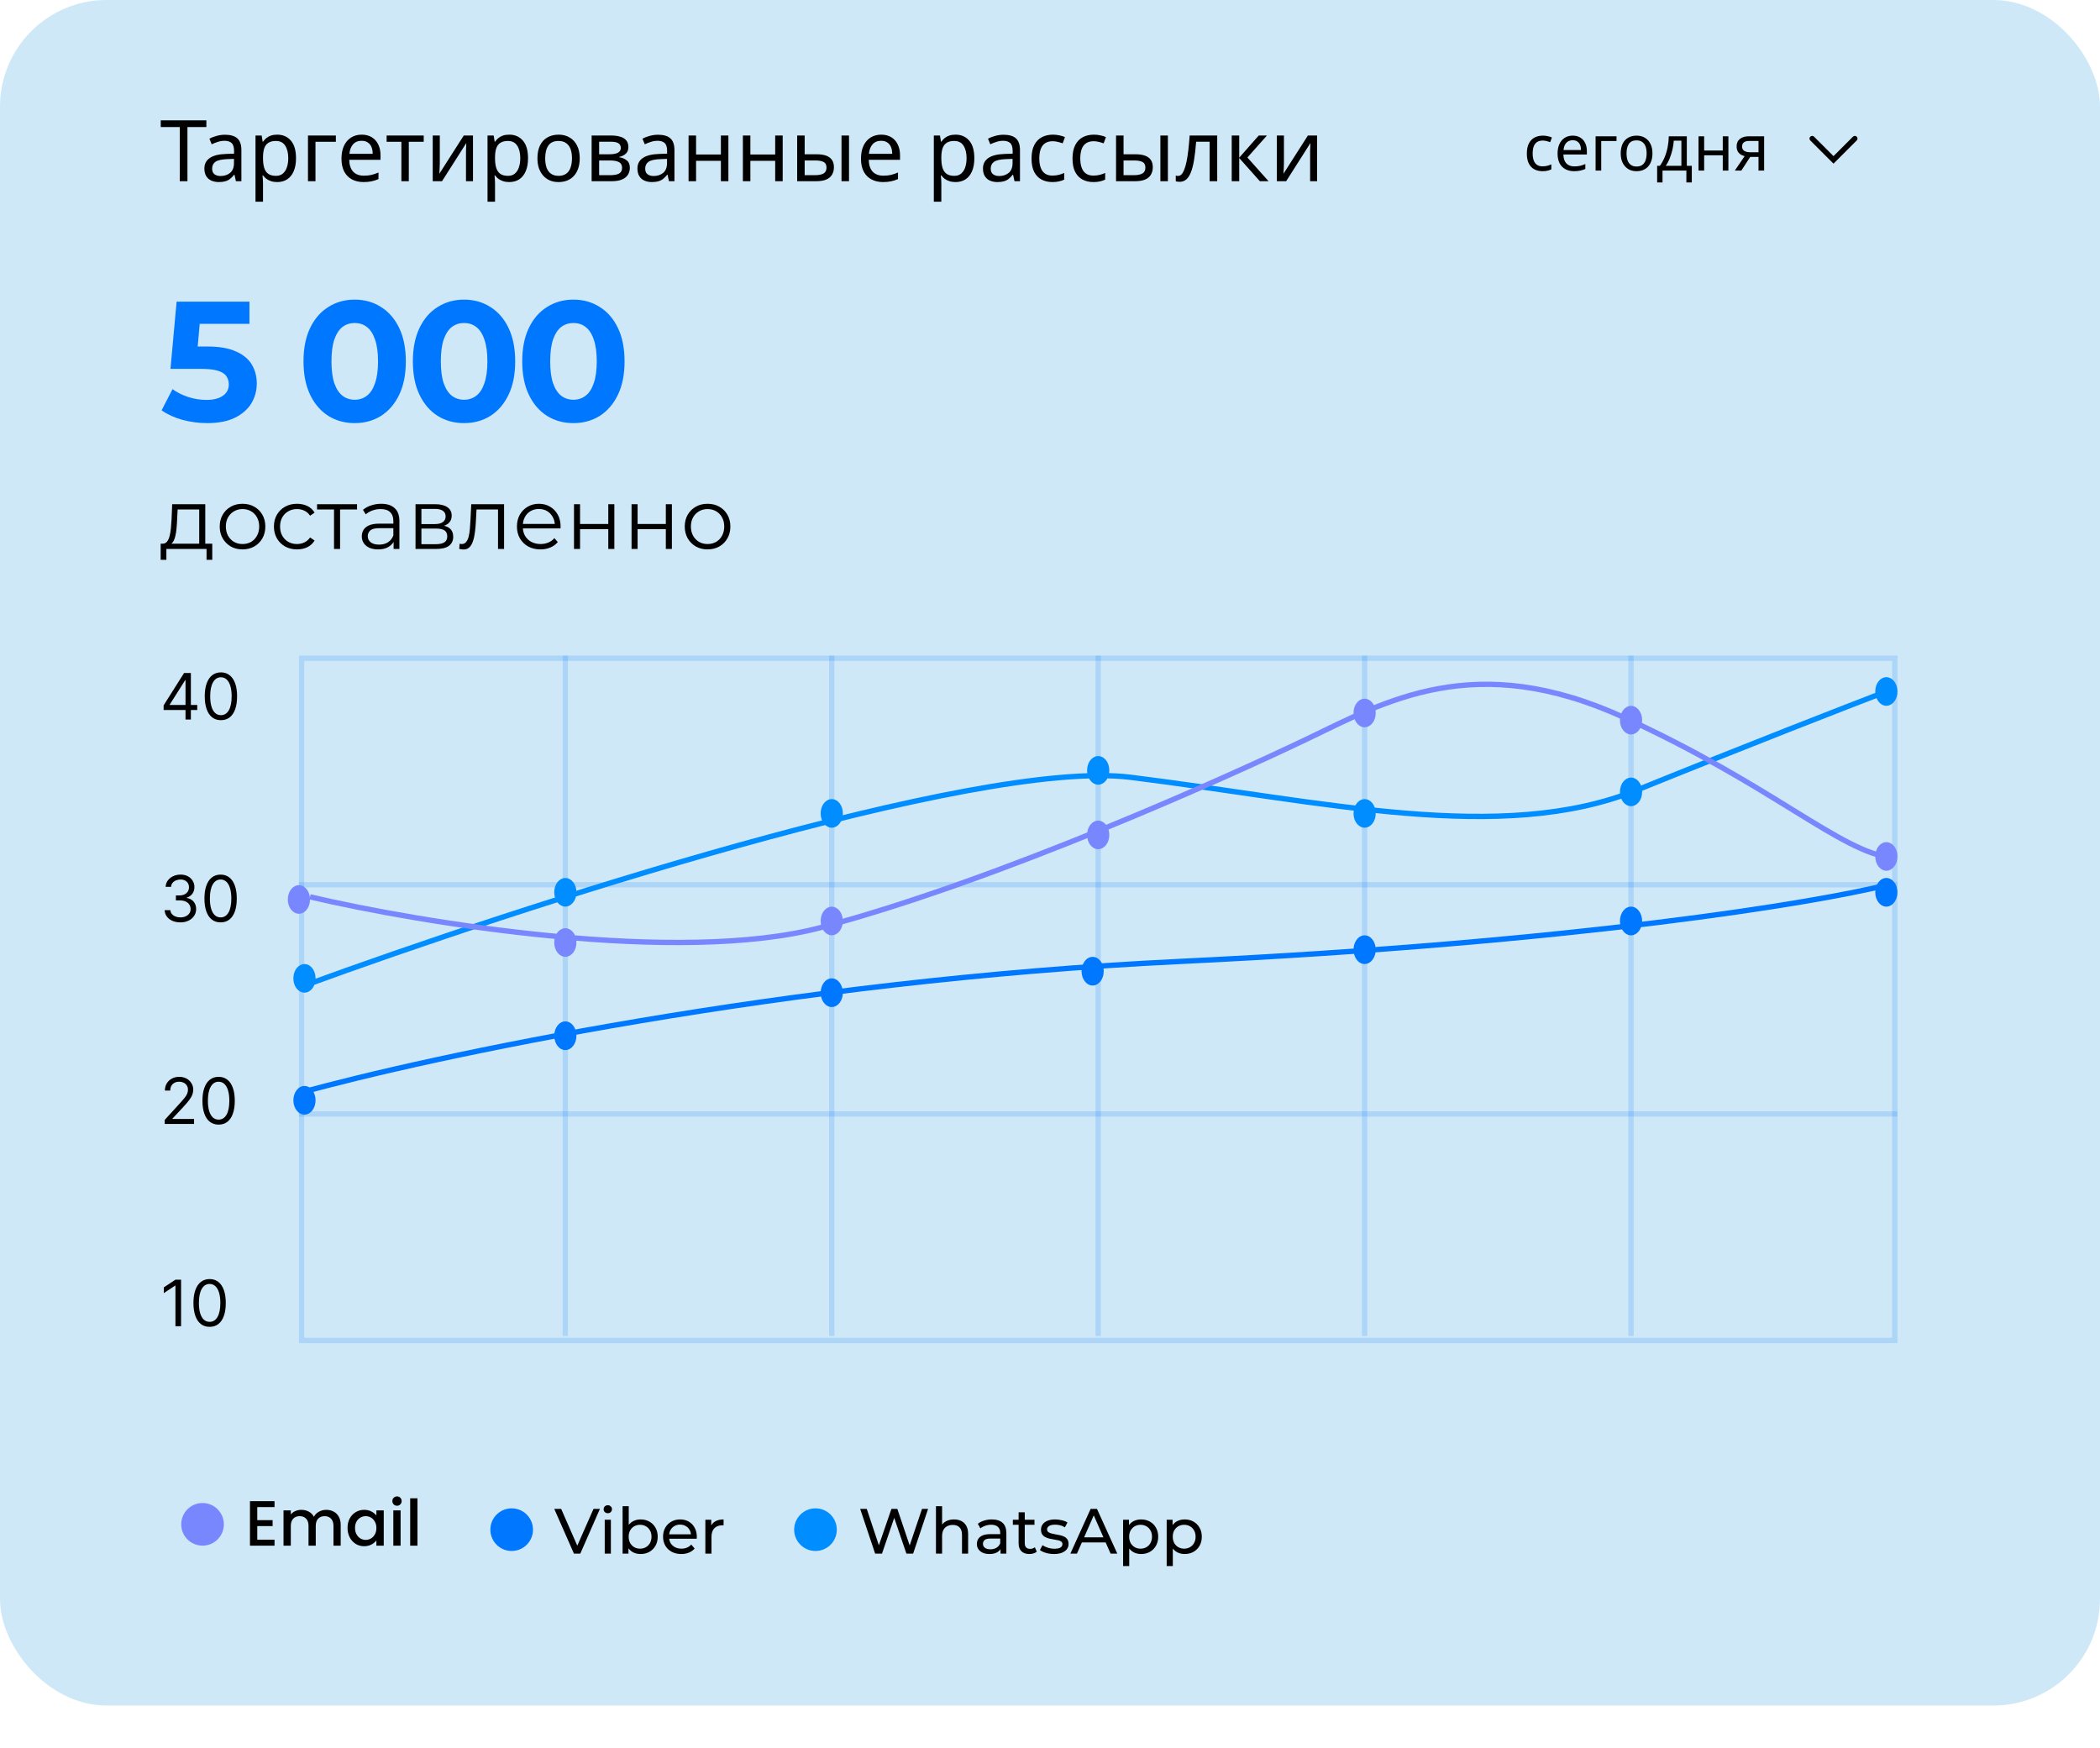 <?xml version="1.0" encoding="UTF-8"?> <svg xmlns="http://www.w3.org/2000/svg" width="394" height="328" viewBox="0 0 394 328" fill="none"><rect width="394" height="320" rx="20" fill="#CFE8F7"></rect><rect width="326" height="32" transform="translate(30 16)" fill="#CFE8F7"></rect><rect width="235" height="24" transform="translate(30 16)" fill="#CFE8F7"></rect><path d="M35.168 34H33.728V23.84H30.16V22.576H38.72V23.84H35.168V34ZM42.217 25.28C43.263 25.28 44.036 25.509 44.537 25.968C45.039 26.427 45.289 27.157 45.289 28.16V34H44.265L43.993 32.784H43.929C43.684 33.093 43.428 33.355 43.161 33.568C42.905 33.771 42.607 33.92 42.265 34.016C41.935 34.112 41.529 34.16 41.049 34.16C40.537 34.16 40.073 34.069 39.657 33.888C39.252 33.707 38.932 33.429 38.697 33.056C38.463 32.672 38.345 32.192 38.345 31.616C38.345 30.763 38.681 30.107 39.353 29.648C40.025 29.179 41.06 28.923 42.457 28.88L43.913 28.832V28.32C43.913 27.605 43.759 27.109 43.449 26.832C43.14 26.555 42.703 26.416 42.137 26.416C41.689 26.416 41.263 26.485 40.857 26.624C40.452 26.752 40.073 26.901 39.721 27.072L39.289 26.016C39.663 25.813 40.105 25.643 40.617 25.504C41.129 25.355 41.663 25.28 42.217 25.28ZM42.633 29.856C41.567 29.899 40.825 30.069 40.409 30.368C40.004 30.667 39.801 31.088 39.801 31.632C39.801 32.112 39.945 32.464 40.233 32.688C40.532 32.912 40.911 33.024 41.369 33.024C42.095 33.024 42.697 32.827 43.177 32.432C43.657 32.027 43.897 31.408 43.897 30.576V29.808L42.633 29.856ZM52.018 25.264C53.074 25.264 53.922 25.632 54.562 26.368C55.213 27.104 55.538 28.213 55.538 29.696C55.538 30.667 55.389 31.488 55.09 32.16C54.802 32.821 54.392 33.323 53.858 33.664C53.336 33.995 52.717 34.16 52.002 34.16C51.565 34.16 51.175 34.101 50.834 33.984C50.493 33.867 50.2 33.717 49.954 33.536C49.719 33.344 49.517 33.136 49.346 32.912H49.25C49.272 33.093 49.293 33.323 49.314 33.6C49.336 33.877 49.346 34.117 49.346 34.32V37.84H47.938V25.424H49.09L49.282 26.592H49.346C49.517 26.347 49.719 26.123 49.954 25.92C50.2 25.717 50.487 25.557 50.818 25.44C51.16 25.323 51.559 25.264 52.018 25.264ZM51.762 26.448C51.186 26.448 50.722 26.56 50.37 26.784C50.018 26.997 49.762 27.323 49.602 27.76C49.442 28.197 49.357 28.752 49.346 29.424V29.696C49.346 30.4 49.421 30.997 49.57 31.488C49.719 31.979 49.97 32.352 50.322 32.608C50.685 32.864 51.175 32.992 51.794 32.992C52.317 32.992 52.743 32.848 53.074 32.56C53.416 32.272 53.666 31.883 53.826 31.392C53.997 30.891 54.082 30.32 54.082 29.68C54.082 28.699 53.89 27.915 53.506 27.328C53.133 26.741 52.551 26.448 51.762 26.448ZM63.014 25.424V26.608H59.19V34H57.782V25.424H63.014ZM67.859 25.264C68.596 25.264 69.225 25.424 69.748 25.744C70.281 26.064 70.686 26.517 70.963 27.104C71.251 27.68 71.395 28.357 71.395 29.136V29.984H65.523C65.545 30.955 65.79 31.696 66.26 32.208C66.74 32.709 67.406 32.96 68.26 32.96C68.803 32.96 69.284 32.912 69.7 32.816C70.126 32.709 70.564 32.56 71.011 32.368V33.6C70.574 33.792 70.142 33.931 69.716 34.016C69.289 34.112 68.782 34.16 68.195 34.16C67.385 34.16 66.665 33.995 66.035 33.664C65.417 33.333 64.931 32.843 64.579 32.192C64.238 31.531 64.067 30.725 64.067 29.776C64.067 28.837 64.222 28.032 64.531 27.36C64.852 26.688 65.294 26.171 65.859 25.808C66.436 25.445 67.102 25.264 67.859 25.264ZM67.844 26.416C67.171 26.416 66.638 26.635 66.243 27.072C65.859 27.499 65.63 28.096 65.555 28.864H69.924C69.924 28.373 69.849 27.947 69.7 27.584C69.55 27.221 69.321 26.939 69.011 26.736C68.713 26.523 68.323 26.416 67.844 26.416ZM79.499 26.608H76.699V34H75.307V26.608H72.539V25.424H79.499V26.608ZM82.516 30.656C82.516 30.752 82.511 30.891 82.5 31.072C82.5 31.243 82.495 31.429 82.484 31.632C82.474 31.824 82.463 32.011 82.452 32.192C82.442 32.363 82.431 32.501 82.42 32.608L87.012 25.424H88.74V34H87.428V28.944C87.428 28.773 87.428 28.549 87.428 28.272C87.439 27.995 87.45 27.723 87.46 27.456C87.471 27.179 87.481 26.971 87.492 26.832L82.932 34H81.188V25.424H82.516V30.656ZM95.549 25.264C96.605 25.264 97.453 25.632 98.093 26.368C98.744 27.104 99.069 28.213 99.069 29.696C99.069 30.667 98.92 31.488 98.621 32.16C98.333 32.821 97.923 33.323 97.389 33.664C96.867 33.995 96.248 34.16 95.533 34.16C95.096 34.16 94.707 34.101 94.365 33.984C94.024 33.867 93.731 33.717 93.485 33.536C93.251 33.344 93.048 33.136 92.877 32.912H92.781C92.803 33.093 92.824 33.323 92.845 33.6C92.867 33.877 92.877 34.117 92.877 34.32V37.84H91.469V25.424H92.621L92.813 26.592H92.877C93.048 26.347 93.251 26.123 93.485 25.92C93.731 25.717 94.019 25.557 94.349 25.44C94.691 25.323 95.091 25.264 95.549 25.264ZM95.293 26.448C94.717 26.448 94.253 26.56 93.901 26.784C93.549 26.997 93.293 27.323 93.133 27.76C92.973 28.197 92.888 28.752 92.877 29.424V29.696C92.877 30.4 92.952 30.997 93.101 31.488C93.251 31.979 93.501 32.352 93.853 32.608C94.216 32.864 94.707 32.992 95.325 32.992C95.848 32.992 96.275 32.848 96.605 32.56C96.947 32.272 97.197 31.883 97.357 31.392C97.528 30.891 97.613 30.32 97.613 29.68C97.613 28.699 97.421 27.915 97.037 27.328C96.664 26.741 96.083 26.448 95.293 26.448ZM108.769 29.696C108.769 30.411 108.673 31.045 108.481 31.6C108.3 32.144 108.033 32.608 107.681 32.992C107.34 33.376 106.918 33.669 106.417 33.872C105.926 34.064 105.377 34.16 104.769 34.16C104.204 34.16 103.681 34.064 103.201 33.872C102.721 33.669 102.305 33.376 101.953 32.992C101.601 32.608 101.324 32.144 101.121 31.6C100.929 31.045 100.833 30.411 100.833 29.696C100.833 28.747 100.993 27.947 101.313 27.296C101.633 26.635 102.092 26.133 102.689 25.792C103.286 25.44 103.996 25.264 104.817 25.264C105.596 25.264 106.278 25.44 106.865 25.792C107.462 26.133 107.926 26.635 108.257 27.296C108.598 27.947 108.769 28.747 108.769 29.696ZM102.289 29.696C102.289 30.368 102.374 30.955 102.545 31.456C102.726 31.947 103.004 32.325 103.377 32.592C103.75 32.859 104.225 32.992 104.801 32.992C105.377 32.992 105.852 32.859 106.225 32.592C106.598 32.325 106.87 31.947 107.041 31.456C107.222 30.955 107.313 30.368 107.313 29.696C107.313 29.013 107.222 28.432 107.041 27.952C106.86 27.472 106.582 27.104 106.209 26.848C105.846 26.581 105.372 26.448 104.785 26.448C103.91 26.448 103.276 26.736 102.881 27.312C102.486 27.888 102.289 28.683 102.289 29.696ZM117.897 27.584C117.897 28.117 117.737 28.533 117.417 28.832C117.097 29.131 116.686 29.333 116.185 29.44V29.504C116.718 29.579 117.182 29.771 117.577 30.08C117.971 30.379 118.169 30.848 118.169 31.488C118.169 31.851 118.099 32.187 117.961 32.496C117.833 32.805 117.63 33.072 117.353 33.296C117.075 33.52 116.718 33.696 116.281 33.824C115.843 33.941 115.315 34 114.697 34H111.001V25.424H114.681C115.289 25.424 115.833 25.493 116.313 25.632C116.803 25.76 117.187 25.984 117.465 26.304C117.753 26.613 117.897 27.04 117.897 27.584ZM116.713 31.488C116.713 30.997 116.526 30.645 116.153 30.432C115.779 30.219 115.23 30.112 114.505 30.112H112.409V32.864H114.537C115.241 32.864 115.779 32.763 116.153 32.56C116.526 32.347 116.713 31.989 116.713 31.488ZM116.473 27.76C116.473 27.355 116.323 27.061 116.025 26.88C115.737 26.688 115.262 26.592 114.601 26.592H112.409V28.944H114.345C115.038 28.944 115.566 28.848 115.929 28.656C116.291 28.464 116.473 28.165 116.473 27.76ZM123.467 25.28C124.513 25.28 125.286 25.509 125.787 25.968C126.289 26.427 126.539 27.157 126.539 28.16V34H125.515L125.243 32.784H125.179C124.934 33.093 124.678 33.355 124.411 33.568C124.155 33.771 123.857 33.92 123.515 34.016C123.185 34.112 122.779 34.16 122.299 34.16C121.787 34.16 121.323 34.069 120.907 33.888C120.502 33.707 120.182 33.429 119.947 33.056C119.713 32.672 119.595 32.192 119.595 31.616C119.595 30.763 119.931 30.107 120.603 29.648C121.275 29.179 122.31 28.923 123.707 28.88L125.163 28.832V28.32C125.163 27.605 125.009 27.109 124.699 26.832C124.39 26.555 123.953 26.416 123.387 26.416C122.939 26.416 122.513 26.485 122.107 26.624C121.702 26.752 121.323 26.901 120.971 27.072L120.539 26.016C120.913 25.813 121.355 25.643 121.867 25.504C122.379 25.355 122.913 25.28 123.467 25.28ZM123.883 29.856C122.817 29.899 122.075 30.069 121.659 30.368C121.254 30.667 121.051 31.088 121.051 31.632C121.051 32.112 121.195 32.464 121.483 32.688C121.782 32.912 122.161 33.024 122.619 33.024C123.345 33.024 123.947 32.827 124.427 32.432C124.907 32.027 125.147 31.408 125.147 30.576V29.808L123.883 29.856ZM130.596 25.424V28.992H135.252V25.424H136.66V34H135.252V30.176H130.596V34H129.188V25.424H130.596ZM140.784 25.424V28.992H145.44V25.424H146.848V34H145.44V30.176H140.784V34H139.376V25.424H140.784ZM149.563 34V25.424H150.971V28.944H153.195C153.942 28.944 154.555 29.035 155.035 29.216C155.515 29.397 155.872 29.669 156.107 30.032C156.342 30.384 156.459 30.832 156.459 31.376C156.459 31.909 156.342 32.373 156.107 32.768C155.883 33.163 155.526 33.467 155.035 33.68C154.555 33.893 153.92 34 153.131 34H149.563ZM153.003 32.864C153.611 32.864 154.107 32.763 154.491 32.56C154.875 32.347 155.067 31.979 155.067 31.456C155.067 30.933 154.891 30.581 154.539 30.4C154.187 30.208 153.68 30.112 153.019 30.112H150.971V32.864H153.003ZM157.883 34V25.424H159.291V34H157.883ZM165.328 25.264C166.064 25.264 166.694 25.424 167.216 25.744C167.75 26.064 168.155 26.517 168.432 27.104C168.72 27.68 168.864 28.357 168.864 29.136V29.984H162.992C163.014 30.955 163.259 31.696 163.728 32.208C164.208 32.709 164.875 32.96 165.728 32.96C166.272 32.96 166.752 32.912 167.168 32.816C167.595 32.709 168.032 32.56 168.48 32.368V33.6C168.043 33.792 167.611 33.931 167.184 34.016C166.758 34.112 166.251 34.16 165.664 34.16C164.854 34.16 164.134 33.995 163.504 33.664C162.886 33.333 162.4 32.843 162.048 32.192C161.707 31.531 161.536 30.725 161.536 29.776C161.536 28.837 161.691 28.032 162 27.36C162.32 26.688 162.763 26.171 163.328 25.808C163.904 25.445 164.571 25.264 165.328 25.264ZM165.312 26.416C164.64 26.416 164.107 26.635 163.712 27.072C163.328 27.499 163.099 28.096 163.024 28.864H167.392C167.392 28.373 167.318 27.947 167.168 27.584C167.019 27.221 166.79 26.939 166.48 26.736C166.182 26.523 165.792 26.416 165.312 26.416ZM179.284 25.264C180.34 25.264 181.188 25.632 181.828 26.368C182.478 27.104 182.804 28.213 182.804 29.696C182.804 30.667 182.654 31.488 182.356 32.16C182.068 32.821 181.657 33.323 181.124 33.664C180.601 33.995 179.982 34.16 179.268 34.16C178.83 34.16 178.441 34.101 178.1 33.984C177.758 33.867 177.465 33.717 177.22 33.536C176.985 33.344 176.782 33.136 176.612 32.912H176.516C176.537 33.093 176.558 33.323 176.58 33.6C176.601 33.877 176.612 34.117 176.612 34.32V37.84H175.204V25.424H176.356L176.548 26.592H176.612C176.782 26.347 176.985 26.123 177.22 25.92C177.465 25.717 177.753 25.557 178.084 25.44C178.425 25.323 178.825 25.264 179.284 25.264ZM179.028 26.448C178.452 26.448 177.988 26.56 177.636 26.784C177.284 26.997 177.028 27.323 176.868 27.76C176.708 28.197 176.622 28.752 176.612 29.424V29.696C176.612 30.4 176.686 30.997 176.836 31.488C176.985 31.979 177.236 32.352 177.588 32.608C177.95 32.864 178.441 32.992 179.06 32.992C179.582 32.992 180.009 32.848 180.34 32.56C180.681 32.272 180.932 31.883 181.092 31.392C181.262 30.891 181.348 30.32 181.348 29.68C181.348 28.699 181.156 27.915 180.772 27.328C180.398 26.741 179.817 26.448 179.028 26.448ZM188.296 25.28C189.341 25.28 190.114 25.509 190.616 25.968C191.117 26.427 191.368 27.157 191.368 28.16V34H190.344L190.072 32.784H190.008C189.762 33.093 189.506 33.355 189.24 33.568C188.984 33.771 188.685 33.92 188.344 34.016C188.013 34.112 187.608 34.16 187.128 34.16C186.616 34.16 186.152 34.069 185.736 33.888C185.33 33.707 185.01 33.429 184.776 33.056C184.541 32.672 184.424 32.192 184.424 31.616C184.424 30.763 184.76 30.107 185.432 29.648C186.104 29.179 187.138 28.923 188.536 28.88L189.992 28.832V28.32C189.992 27.605 189.837 27.109 189.528 26.832C189.218 26.555 188.781 26.416 188.216 26.416C187.768 26.416 187.341 26.485 186.936 26.624C186.53 26.752 186.152 26.901 185.799 27.072L185.368 26.016C185.741 25.813 186.184 25.643 186.696 25.504C187.208 25.355 187.741 25.28 188.296 25.28ZM188.712 29.856C187.645 29.899 186.904 30.069 186.488 30.368C186.082 30.667 185.88 31.088 185.88 31.632C185.88 32.112 186.024 32.464 186.312 32.688C186.61 32.912 186.989 33.024 187.448 33.024C188.173 33.024 188.776 32.827 189.256 32.432C189.736 32.027 189.976 31.408 189.976 30.576V29.808L188.712 29.856ZM197.456 34.16C196.699 34.16 196.022 34.005 195.424 33.696C194.838 33.387 194.374 32.907 194.032 32.256C193.702 31.605 193.536 30.773 193.536 29.76C193.536 28.704 193.712 27.845 194.064 27.184C194.416 26.523 194.891 26.037 195.488 25.728C196.096 25.419 196.784 25.264 197.552 25.264C197.99 25.264 198.411 25.312 198.816 25.408C199.222 25.493 199.552 25.6 199.808 25.728L199.376 26.896C199.12 26.8 198.822 26.709 198.48 26.624C198.139 26.539 197.819 26.496 197.52 26.496C196.944 26.496 196.47 26.619 196.096 26.864C195.723 27.109 195.446 27.472 195.264 27.952C195.083 28.432 194.992 29.029 194.992 29.744C194.992 30.427 195.083 31.008 195.264 31.488C195.446 31.968 195.718 32.331 196.08 32.576C196.443 32.821 196.896 32.944 197.44 32.944C197.91 32.944 198.32 32.896 198.672 32.8C199.035 32.704 199.366 32.587 199.664 32.448V33.696C199.376 33.845 199.056 33.957 198.704 34.032C198.363 34.117 197.947 34.16 197.456 34.16ZM205.144 34.16C204.386 34.16 203.709 34.005 203.112 33.696C202.525 33.387 202.061 32.907 201.72 32.256C201.389 31.605 201.224 30.773 201.224 29.76C201.224 28.704 201.4 27.845 201.752 27.184C202.104 26.523 202.578 26.037 203.176 25.728C203.784 25.419 204.472 25.264 205.24 25.264C205.677 25.264 206.098 25.312 206.504 25.408C206.909 25.493 207.24 25.6 207.496 25.728L207.064 26.896C206.808 26.8 206.509 26.709 206.168 26.624C205.826 26.539 205.506 26.496 205.208 26.496C204.632 26.496 204.157 26.619 203.784 26.864C203.41 27.109 203.133 27.472 202.952 27.952C202.77 28.432 202.68 29.029 202.68 29.744C202.68 30.427 202.77 31.008 202.952 31.488C203.133 31.968 203.405 32.331 203.768 32.576C204.13 32.821 204.584 32.944 205.128 32.944C205.597 32.944 206.008 32.896 206.36 32.8C206.722 32.704 207.053 32.587 207.352 32.448V33.696C207.064 33.845 206.744 33.957 206.392 34.032C206.05 34.117 205.634 34.16 205.144 34.16ZM209.391 34V25.424H210.799V28.944H213.023C213.77 28.944 214.383 29.035 214.863 29.216C215.343 29.397 215.701 29.669 215.935 30.032C216.17 30.384 216.287 30.832 216.287 31.376C216.287 31.909 216.17 32.373 215.935 32.768C215.711 33.163 215.354 33.467 214.863 33.68C214.383 33.893 213.749 34 212.959 34H209.391ZM212.831 32.864C213.439 32.864 213.935 32.763 214.319 32.56C214.703 32.347 214.895 31.979 214.895 31.456C214.895 30.933 214.719 30.581 214.367 30.4C214.015 30.208 213.509 30.112 212.847 30.112H210.799V32.864H212.831ZM217.711 34V25.424H219.119V34H217.711ZM228.372 34H226.948V26.592H224.42C224.314 27.947 224.18 29.104 224.02 30.064C223.86 31.013 223.658 31.787 223.412 32.384C223.167 32.981 222.874 33.419 222.532 33.696C222.191 33.973 221.791 34.112 221.332 34.112C221.194 34.112 221.055 34.101 220.916 34.08C220.788 34.069 220.682 34.043 220.596 34V32.944C220.66 32.965 220.73 32.981 220.804 32.992C220.879 33.003 220.954 33.008 221.028 33.008C221.263 33.008 221.476 32.912 221.668 32.72C221.86 32.528 222.031 32.235 222.18 31.84C222.34 31.445 222.484 30.949 222.612 30.352C222.74 29.744 222.852 29.029 222.948 28.208C223.044 27.387 223.13 26.459 223.204 25.424H228.372V34ZM236.166 25.424H237.702L234.038 29.552L238.006 34H236.374L232.502 29.648V34H231.094V25.424H232.502V29.584L236.166 25.424ZM240.891 30.656C240.891 30.752 240.886 30.891 240.875 31.072C240.875 31.243 240.87 31.429 240.859 31.632C240.848 31.824 240.838 32.011 240.827 32.192C240.816 32.363 240.806 32.501 240.795 32.608L245.387 25.424H247.115V34H245.803V28.944C245.803 28.773 245.803 28.549 245.803 28.272C245.814 27.995 245.824 27.723 245.835 27.456C245.846 27.179 245.856 26.971 245.867 26.832L241.307 34H239.563V25.424H240.891V30.656Z" fill="black"></path><g clip-path="url(#clip0_285_1191)"><rect width="91" height="24" transform="translate(265 16)" fill="#CFE8F7"></rect><path d="M289.405 32.12C288.837 32.12 288.329 32.004 287.881 31.772C287.441 31.54 287.093 31.18 286.837 30.692C286.589 30.204 286.465 29.58 286.465 28.82C286.465 28.028 286.597 27.384 286.861 26.888C287.125 26.392 287.481 26.028 287.929 25.796C288.385 25.564 288.901 25.448 289.477 25.448C289.805 25.448 290.121 25.484 290.425 25.556C290.729 25.62 290.977 25.7 291.169 25.796L290.845 26.672C290.653 26.6 290.429 26.532 290.173 26.468C289.917 26.404 289.677 26.372 289.453 26.372C289.021 26.372 288.665 26.464 288.385 26.648C288.105 26.832 287.897 27.104 287.761 27.464C287.625 27.824 287.557 28.272 287.557 28.808C287.557 29.32 287.625 29.756 287.761 30.116C287.897 30.476 288.101 30.748 288.373 30.932C288.645 31.116 288.985 31.208 289.393 31.208C289.745 31.208 290.053 31.172 290.317 31.1C290.589 31.028 290.837 30.94 291.061 30.836V31.772C290.845 31.884 290.605 31.968 290.341 32.024C290.085 32.088 289.773 32.12 289.405 32.12ZM295.074 25.448C295.626 25.448 296.098 25.568 296.49 25.808C296.89 26.048 297.194 26.388 297.402 26.828C297.618 27.26 297.726 27.768 297.726 28.352V28.988H293.322C293.338 29.716 293.522 30.272 293.874 30.656C294.234 31.032 294.734 31.22 295.374 31.22C295.782 31.22 296.142 31.184 296.454 31.112C296.774 31.032 297.102 30.92 297.438 30.776V31.7C297.11 31.844 296.786 31.948 296.466 32.012C296.146 32.084 295.766 32.12 295.326 32.12C294.718 32.12 294.178 31.996 293.706 31.748C293.242 31.5 292.878 31.132 292.614 30.644C292.358 30.148 292.23 29.544 292.23 28.832C292.23 28.128 292.346 27.524 292.578 27.02C292.818 26.516 293.15 26.128 293.574 25.856C294.006 25.584 294.506 25.448 295.074 25.448ZM295.062 26.312C294.558 26.312 294.158 26.476 293.862 26.804C293.574 27.124 293.402 27.572 293.346 28.148H296.622C296.622 27.78 296.566 27.46 296.454 27.188C296.342 26.916 296.17 26.704 295.938 26.552C295.714 26.392 295.422 26.312 295.062 26.312ZM303.288 25.568V26.456H300.42V32H299.364V25.568H303.288ZM310.03 28.772C310.03 29.308 309.958 29.784 309.814 30.2C309.678 30.608 309.478 30.956 309.214 31.244C308.958 31.532 308.642 31.752 308.266 31.904C307.898 32.048 307.486 32.12 307.03 32.12C306.606 32.12 306.214 32.048 305.854 31.904C305.494 31.752 305.182 31.532 304.918 31.244C304.654 30.956 304.446 30.608 304.294 30.2C304.15 29.784 304.078 29.308 304.078 28.772C304.078 28.06 304.198 27.46 304.438 26.972C304.678 26.476 305.022 26.1 305.47 25.844C305.918 25.58 306.45 25.448 307.066 25.448C307.65 25.448 308.162 25.58 308.602 25.844C309.05 26.1 309.398 26.476 309.646 26.972C309.902 27.46 310.03 28.06 310.03 28.772ZM305.17 28.772C305.17 29.276 305.234 29.716 305.362 30.092C305.498 30.46 305.706 30.744 305.986 30.944C306.266 31.144 306.622 31.244 307.054 31.244C307.486 31.244 307.842 31.144 308.122 30.944C308.402 30.744 308.606 30.46 308.734 30.092C308.87 29.716 308.938 29.276 308.938 28.772C308.938 28.26 308.87 27.824 308.734 27.464C308.598 27.104 308.39 26.828 308.11 26.636C307.838 26.436 307.482 26.336 307.042 26.336C306.386 26.336 305.91 26.552 305.614 26.984C305.318 27.416 305.17 28.012 305.17 28.772ZM316.48 25.568V31.112H317.416V34.232H316.396V32H311.92V34.232H310.912V31.112H311.428C311.796 30.6 312.1 30.044 312.34 29.444C312.588 28.836 312.772 28.204 312.892 27.548C313.02 26.884 313.088 26.224 313.096 25.568H316.48ZM314.032 26.396C314 26.94 313.916 27.504 313.78 28.088C313.644 28.664 313.468 29.216 313.252 29.744C313.044 30.272 312.8 30.728 312.52 31.112H315.46V26.396H314.032ZM319.732 25.568V28.244H323.224V25.568H324.28V32H323.224V29.132H319.732V32H318.676V25.568H319.732ZM326.713 32H325.489L327.325 29.3C327.077 29.236 326.837 29.136 326.605 29C326.373 28.856 326.185 28.66 326.041 28.412C325.897 28.156 325.825 27.84 325.825 27.464C325.825 26.848 326.033 26.38 326.449 26.06C326.865 25.732 327.417 25.568 328.105 25.568H330.985V32H329.929V29.444H328.369L326.713 32ZM326.845 27.476C326.845 27.844 326.981 28.12 327.253 28.304C327.533 28.48 327.921 28.568 328.417 28.568H329.929V26.444H328.213C327.725 26.444 327.373 26.54 327.157 26.732C326.949 26.924 326.845 27.172 326.845 27.476Z" fill="black"></path><rect width="24" height="24" transform="translate(332 16)" fill="#CFE8F7"></rect><path d="M340 26L344 30L348 26" stroke="black" stroke-linecap="round"></path></g><path d="M38.864 79.384C37.307 79.384 35.76 79.181 34.224 78.776C32.709 78.349 31.408 77.752 30.32 76.984L32.368 73.016C33.221 73.635 34.203 74.125 35.312 74.488C36.443 74.851 37.584 75.032 38.736 75.032C40.037 75.032 41.061 74.776 41.808 74.264C42.555 73.752 42.928 73.037 42.928 72.12C42.928 71.544 42.779 71.032 42.48 70.584C42.181 70.136 41.648 69.795 40.88 69.56C40.133 69.325 39.077 69.208 37.712 69.208H31.984L33.136 56.6H46.8V60.76H34.992L37.68 58.392L36.88 67.384L34.192 65.016H38.928C41.147 65.016 42.928 65.325 44.272 65.944C45.637 66.541 46.629 67.363 47.248 68.408C47.867 69.453 48.176 70.637 48.176 71.96C48.176 73.283 47.845 74.509 47.184 75.64C46.523 76.749 45.499 77.656 44.112 78.36C42.747 79.043 40.997 79.384 38.864 79.384ZM66.542 79.384C64.707 79.384 63.064 78.936 61.614 78.04C60.163 77.123 59.022 75.8 58.19 74.072C57.358 72.344 56.942 70.253 56.942 67.8C56.942 65.347 57.358 63.256 58.19 61.528C59.022 59.8 60.163 58.488 61.614 57.592C63.064 56.675 64.707 56.216 66.542 56.216C68.398 56.216 70.04 56.675 71.47 57.592C72.92 58.488 74.062 59.8 74.894 61.528C75.726 63.256 76.142 65.347 76.142 67.8C76.142 70.253 75.726 72.344 74.894 74.072C74.062 75.8 72.92 77.123 71.47 78.04C70.04 78.936 68.398 79.384 66.542 79.384ZM66.542 75C67.416 75 68.174 74.755 68.814 74.264C69.475 73.773 69.987 72.995 70.35 71.928C70.734 70.861 70.926 69.485 70.926 67.8C70.926 66.115 70.734 64.739 70.35 63.672C69.987 62.605 69.475 61.827 68.814 61.336C68.174 60.845 67.416 60.6 66.542 60.6C65.688 60.6 64.931 60.845 64.27 61.336C63.63 61.827 63.118 62.605 62.734 63.672C62.371 64.739 62.19 66.115 62.19 67.8C62.19 69.485 62.371 70.861 62.734 71.928C63.118 72.995 63.63 73.773 64.27 74.264C64.931 74.755 65.688 75 66.542 75ZM87.061 79.384C85.226 79.384 83.583 78.936 82.132 78.04C80.682 77.123 79.54 75.8 78.709 74.072C77.876 72.344 77.46 70.253 77.46 67.8C77.46 65.347 77.876 63.256 78.709 61.528C79.54 59.8 80.682 58.488 82.132 57.592C83.583 56.675 85.226 56.216 87.061 56.216C88.916 56.216 90.559 56.675 91.989 57.592C93.439 58.488 94.581 59.8 95.412 61.528C96.245 63.256 96.66 65.347 96.66 67.8C96.66 70.253 96.245 72.344 95.412 74.072C94.581 75.8 93.439 77.123 91.989 78.04C90.559 78.936 88.916 79.384 87.061 79.384ZM87.061 75C87.935 75 88.692 74.755 89.332 74.264C89.994 73.773 90.506 72.995 90.868 71.928C91.252 70.861 91.445 69.485 91.445 67.8C91.445 66.115 91.252 64.739 90.868 63.672C90.506 62.605 89.994 61.827 89.332 61.336C88.692 60.845 87.935 60.6 87.061 60.6C86.207 60.6 85.45 60.845 84.788 61.336C84.148 61.827 83.636 62.605 83.252 63.672C82.89 64.739 82.709 66.115 82.709 67.8C82.709 69.485 82.89 70.861 83.252 71.928C83.636 72.995 84.148 73.773 84.788 74.264C85.45 74.755 86.207 75 87.061 75ZM107.579 79.384C105.745 79.384 104.102 78.936 102.651 78.04C101.201 77.123 100.059 75.8 99.227 74.072C98.395 72.344 97.979 70.253 97.979 67.8C97.979 65.347 98.395 63.256 99.227 61.528C100.059 59.8 101.201 58.488 102.651 57.592C104.102 56.675 105.745 56.216 107.579 56.216C109.435 56.216 111.078 56.675 112.507 57.592C113.958 58.488 115.099 59.8 115.931 61.528C116.763 63.256 117.179 65.347 117.179 67.8C117.179 70.253 116.763 72.344 115.931 74.072C115.099 75.8 113.958 77.123 112.507 78.04C111.078 78.936 109.435 79.384 107.579 79.384ZM107.579 75C108.454 75 109.211 74.755 109.851 74.264C110.513 73.773 111.025 72.995 111.387 71.928C111.771 70.861 111.963 69.485 111.963 67.8C111.963 66.115 111.771 64.739 111.387 63.672C111.025 62.605 110.513 61.827 109.851 61.336C109.211 60.845 108.454 60.6 107.579 60.6C106.726 60.6 105.969 60.845 105.307 61.336C104.667 61.827 104.155 62.605 103.771 63.672C103.409 64.739 103.227 66.115 103.227 67.8C103.227 69.485 103.409 70.861 103.771 71.928C104.155 72.995 104.667 73.773 105.307 74.264C105.969 74.755 106.726 75 107.579 75Z" fill="#0077FF"></path><path d="M37.376 102.456V95.592H33.328L33.232 97.464C33.211 98.029 33.173 98.584 33.12 99.128C33.077 99.672 32.997 100.173 32.88 100.632C32.773 101.08 32.619 101.448 32.416 101.736C32.213 102.013 31.952 102.173 31.632 102.216L30.496 102.008C30.827 102.019 31.099 101.901 31.312 101.656C31.525 101.4 31.691 101.053 31.808 100.616C31.925 100.179 32.011 99.683 32.064 99.128C32.117 98.563 32.16 97.987 32.192 97.4L32.304 94.6H38.512V102.456H37.376ZM30.144 105.032V102.008H39.824V105.032H38.752V103H31.216V105.032H30.144ZM45.494 103.08C44.683 103.08 43.953 102.899 43.302 102.536C42.662 102.163 42.155 101.656 41.782 101.016C41.408 100.365 41.222 99.624 41.222 98.792C41.222 97.949 41.408 97.208 41.782 96.568C42.155 95.928 42.662 95.427 43.302 95.064C43.942 94.701 44.672 94.52 45.494 94.52C46.326 94.52 47.062 94.701 47.702 95.064C48.352 95.427 48.859 95.928 49.222 96.568C49.595 97.208 49.782 97.949 49.782 98.792C49.782 99.624 49.595 100.365 49.222 101.016C48.859 101.656 48.352 102.163 47.702 102.536C47.051 102.899 46.315 103.08 45.494 103.08ZM45.494 102.072C46.102 102.072 46.641 101.939 47.11 101.672C47.579 101.395 47.947 101.011 48.214 100.52C48.491 100.019 48.63 99.443 48.63 98.792C48.63 98.131 48.491 97.555 48.214 97.064C47.947 96.573 47.579 96.195 47.11 95.928C46.641 95.651 46.107 95.512 45.51 95.512C44.913 95.512 44.379 95.651 43.91 95.928C43.441 96.195 43.067 96.573 42.79 97.064C42.513 97.555 42.374 98.131 42.374 98.792C42.374 99.443 42.513 100.019 42.79 100.52C43.067 101.011 43.441 101.395 43.91 101.672C44.379 101.939 44.907 102.072 45.494 102.072ZM55.73 103.08C54.898 103.08 54.151 102.899 53.49 102.536C52.839 102.163 52.327 101.656 51.954 101.016C51.58 100.365 51.394 99.624 51.394 98.792C51.394 97.949 51.58 97.208 51.954 96.568C52.327 95.928 52.839 95.427 53.49 95.064C54.151 94.701 54.898 94.52 55.73 94.52C56.444 94.52 57.09 94.659 57.666 94.936C58.242 95.213 58.695 95.629 59.026 96.184L58.178 96.76C57.89 96.333 57.532 96.019 57.106 95.816C56.679 95.613 56.215 95.512 55.714 95.512C55.116 95.512 54.578 95.651 54.098 95.928C53.618 96.195 53.239 96.573 52.962 97.064C52.684 97.555 52.546 98.131 52.546 98.792C52.546 99.453 52.684 100.029 52.962 100.52C53.239 101.011 53.618 101.395 54.098 101.672C54.578 101.939 55.116 102.072 55.714 102.072C56.215 102.072 56.679 101.971 57.106 101.768C57.532 101.565 57.89 101.256 58.178 100.84L59.026 101.416C58.695 101.96 58.242 102.376 57.666 102.664C57.09 102.941 56.444 103.08 55.73 103.08ZM62.669 103V95.288L62.957 95.592H59.485V94.6H66.989V95.592H63.517L63.805 95.288V103H62.669ZM73.848 103V101.144L73.8 100.84V97.736C73.8 97.021 73.597 96.472 73.192 96.088C72.797 95.704 72.205 95.512 71.416 95.512C70.872 95.512 70.354 95.603 69.864 95.784C69.373 95.965 68.957 96.205 68.616 96.504L68.104 95.656C68.53 95.293 69.042 95.016 69.64 94.824C70.237 94.621 70.866 94.52 71.528 94.52C72.616 94.52 73.453 94.792 74.04 95.336C74.637 95.869 74.936 96.685 74.936 97.784V103H73.848ZM70.952 103.08C70.322 103.08 69.773 102.979 69.304 102.776C68.845 102.563 68.493 102.275 68.248 101.912C68.002 101.539 67.88 101.112 67.88 100.632C67.88 100.195 67.981 99.8 68.184 99.448C68.397 99.085 68.738 98.797 69.208 98.584C69.688 98.36 70.328 98.248 71.128 98.248H74.024V99.096H71.16C70.349 99.096 69.784 99.24 69.464 99.528C69.154 99.816 69 100.173 69 100.6C69 101.08 69.186 101.464 69.56 101.752C69.933 102.04 70.456 102.184 71.128 102.184C71.768 102.184 72.317 102.04 72.776 101.752C73.245 101.453 73.586 101.027 73.8 100.472L74.056 101.256C73.842 101.811 73.469 102.253 72.936 102.584C72.413 102.915 71.752 103.08 70.952 103.08ZM77.96 103V94.6H81.672C82.621 94.6 83.368 94.781 83.912 95.144C84.466 95.507 84.744 96.04 84.744 96.744C84.744 97.427 84.482 97.955 83.96 98.328C83.437 98.691 82.749 98.872 81.896 98.872L82.12 98.536C83.122 98.536 83.858 98.723 84.328 99.096C84.797 99.469 85.032 100.008 85.032 100.712C85.032 101.437 84.765 102.003 84.232 102.408C83.709 102.803 82.893 103 81.784 103H77.96ZM79.064 102.104H81.736C82.45 102.104 82.989 101.992 83.352 101.768C83.725 101.533 83.912 101.16 83.912 100.648C83.912 100.136 83.746 99.763 83.416 99.528C83.085 99.293 82.562 99.176 81.848 99.176H79.064V102.104ZM79.064 98.328H81.592C82.242 98.328 82.738 98.205 83.08 97.96C83.432 97.715 83.608 97.357 83.608 96.888C83.608 96.419 83.432 96.067 83.08 95.832C82.738 95.597 82.242 95.48 81.592 95.48H79.064V98.328ZM86.158 102.984L86.238 102.008C86.313 102.019 86.382 102.035 86.446 102.056C86.521 102.067 86.585 102.072 86.638 102.072C86.98 102.072 87.251 101.944 87.454 101.688C87.668 101.432 87.828 101.091 87.934 100.664C88.041 100.237 88.115 99.757 88.158 99.224C88.201 98.68 88.238 98.136 88.27 97.592L88.414 94.6H94.574V103H93.438V95.256L93.726 95.592H89.15L89.422 95.24L89.294 97.672C89.262 98.397 89.204 99.091 89.118 99.752C89.043 100.413 88.921 100.995 88.75 101.496C88.59 101.997 88.366 102.392 88.078 102.68C87.79 102.957 87.422 103.096 86.974 103.096C86.846 103.096 86.713 103.085 86.574 103.064C86.446 103.043 86.308 103.016 86.158 102.984ZM101.404 103.08C100.529 103.08 99.761 102.899 99.1 102.536C98.438 102.163 97.921 101.656 97.547 101.016C97.174 100.365 96.987 99.624 96.987 98.792C96.987 97.96 97.163 97.224 97.516 96.584C97.878 95.944 98.369 95.443 98.987 95.08C99.617 94.707 100.321 94.52 101.1 94.52C101.889 94.52 102.588 94.701 103.196 95.064C103.814 95.416 104.3 95.917 104.652 96.568C105.004 97.208 105.18 97.949 105.18 98.792C105.18 98.845 105.174 98.904 105.164 98.968C105.164 99.021 105.164 99.08 105.164 99.144H97.852V98.296H104.556L104.108 98.632C104.108 98.024 103.974 97.485 103.708 97.016C103.452 96.536 103.1 96.163 102.652 95.896C102.204 95.629 101.686 95.496 101.1 95.496C100.524 95.496 100.006 95.629 99.547 95.896C99.089 96.163 98.731 96.536 98.475 97.016C98.219 97.496 98.091 98.045 98.091 98.664V98.84C98.091 99.48 98.23 100.045 98.507 100.536C98.796 101.016 99.19 101.395 99.692 101.672C100.204 101.939 100.785 102.072 101.436 102.072C101.948 102.072 102.422 101.981 102.86 101.8C103.308 101.619 103.692 101.341 104.012 100.968L104.652 101.704C104.278 102.152 103.809 102.493 103.244 102.728C102.689 102.963 102.076 103.08 101.404 103.08ZM107.694 103V94.6H108.83V98.312H114.126V94.6H115.262V103H114.126V99.288H108.83V103H107.694ZM118.491 103V94.6H119.627V98.312H124.923V94.6H126.059V103H124.923V99.288H119.627V103H118.491ZM132.744 103.08C131.933 103.08 131.203 102.899 130.552 102.536C129.912 102.163 129.405 101.656 129.032 101.016C128.659 100.365 128.472 99.624 128.472 98.792C128.472 97.949 128.659 97.208 129.032 96.568C129.405 95.928 129.912 95.427 130.552 95.064C131.192 94.701 131.923 94.52 132.744 94.52C133.576 94.52 134.312 94.701 134.952 95.064C135.603 95.427 136.109 95.928 136.472 96.568C136.845 97.208 137.032 97.949 137.032 98.792C137.032 99.624 136.845 100.365 136.472 101.016C136.109 101.656 135.603 102.163 134.952 102.536C134.301 102.899 133.565 103.08 132.744 103.08ZM132.744 102.072C133.352 102.072 133.891 101.939 134.36 101.672C134.829 101.395 135.197 101.011 135.464 100.52C135.741 100.019 135.88 99.443 135.88 98.792C135.88 98.131 135.741 97.555 135.464 97.064C135.197 96.573 134.829 96.195 134.36 95.928C133.891 95.651 133.357 95.512 132.76 95.512C132.163 95.512 131.629 95.651 131.16 95.928C130.691 96.195 130.317 96.573 130.04 97.064C129.763 97.555 129.624 98.131 129.624 98.792C129.624 99.443 129.763 100.019 130.04 100.52C130.317 101.011 130.691 101.395 131.16 101.672C131.629 101.939 132.157 102.072 132.744 102.072Z" fill="black"></path><g clip-path="url(#clip1_285_1191)"><rect width="326" height="181" transform="translate(30 123)" fill="#CFE8F7"></rect><g clip-path="url(#clip2_285_1191)"><rect width="326" height="129" transform="translate(30 123)" fill="#CFE8F7"></rect><path d="M30.699 133.21V132.341L34.534 126.273H35.165V127.619H34.739L31.841 132.205V132.273H37.006V133.21H30.699ZM34.807 135V132.946V132.541V126.273H35.812V135H34.807ZM41.449 135.119C40.807 135.119 40.26 134.945 39.809 134.595C39.357 134.243 39.012 133.733 38.773 133.065C38.534 132.395 38.415 131.585 38.415 130.636C38.415 129.693 38.534 128.888 38.773 128.22C39.015 127.55 39.361 127.038 39.813 126.686C40.267 126.331 40.813 126.153 41.449 126.153C42.086 126.153 42.63 126.331 43.081 126.686C43.536 127.038 43.883 127.55 44.121 128.22C44.363 128.888 44.483 129.693 44.483 130.636C44.483 131.585 44.364 132.395 44.125 133.065C43.887 133.733 43.541 134.243 43.09 134.595C42.638 134.945 42.091 135.119 41.449 135.119ZM41.449 134.182C42.086 134.182 42.58 133.875 42.932 133.261C43.284 132.648 43.461 131.773 43.461 130.636C43.461 129.881 43.38 129.237 43.218 128.706C43.059 128.175 42.828 127.77 42.527 127.491C42.229 127.213 41.87 127.074 41.449 127.074C40.819 127.074 40.326 127.385 39.971 128.007C39.615 128.626 39.438 129.503 39.438 130.636C39.438 131.392 39.517 132.034 39.676 132.562C39.836 133.091 40.064 133.493 40.363 133.768C40.664 134.044 41.026 134.182 41.449 134.182Z" fill="black"></path><path d="M33.852 173.061C33.29 173.061 32.788 172.965 32.348 172.772C31.91 172.579 31.562 172.31 31.304 171.966C31.048 171.62 30.909 171.218 30.886 170.76H31.96C31.983 171.042 32.08 171.284 32.25 171.489C32.42 171.691 32.644 171.847 32.919 171.958C33.195 172.069 33.5 172.124 33.835 172.124C34.21 172.124 34.543 172.059 34.832 171.928C35.122 171.797 35.349 171.615 35.514 171.382C35.679 171.15 35.761 170.88 35.761 170.573C35.761 170.252 35.682 169.969 35.523 169.725C35.364 169.478 35.131 169.284 34.824 169.145C34.517 169.006 34.142 168.936 33.699 168.936H33V167.999H33.699C34.045 167.999 34.349 167.936 34.611 167.811C34.875 167.686 35.081 167.51 35.229 167.283C35.379 167.056 35.455 166.789 35.455 166.482C35.455 166.186 35.389 165.929 35.258 165.711C35.128 165.492 34.943 165.321 34.705 165.199C34.469 165.077 34.19 165.016 33.869 165.016C33.568 165.016 33.284 165.071 33.017 165.182C32.753 165.29 32.537 165.448 32.369 165.655C32.202 165.86 32.111 166.107 32.097 166.397H31.074C31.091 165.939 31.229 165.539 31.487 165.195C31.746 164.848 32.084 164.579 32.501 164.385C32.922 164.192 33.383 164.096 33.886 164.096C34.426 164.096 34.889 164.205 35.276 164.424C35.662 164.64 35.959 164.925 36.166 165.28C36.374 165.635 36.477 166.019 36.477 166.431C36.477 166.922 36.348 167.341 36.09 167.688C35.834 168.034 35.486 168.275 35.045 168.408V168.476C35.597 168.567 36.027 168.802 36.337 169.179C36.646 169.554 36.801 170.019 36.801 170.573C36.801 171.047 36.672 171.473 36.413 171.851C36.158 172.226 35.808 172.522 35.365 172.738C34.922 172.954 34.418 173.061 33.852 173.061ZM41.391 173.061C40.749 173.061 40.202 172.887 39.75 172.537C39.298 172.185 38.953 171.675 38.715 171.007C38.476 170.337 38.356 169.527 38.356 168.579C38.356 167.635 38.476 166.83 38.715 166.162C38.956 165.492 39.303 164.98 39.754 164.628C40.209 164.273 40.754 164.096 41.391 164.096C42.027 164.096 42.571 164.273 43.023 164.628C43.477 164.98 43.824 165.492 44.062 166.162C44.304 166.83 44.425 167.635 44.425 168.579C44.425 169.527 44.305 170.337 44.067 171.007C43.828 171.675 43.483 172.185 43.031 172.537C42.58 172.887 42.033 173.061 41.391 173.061ZM41.391 172.124C42.027 172.124 42.521 171.817 42.874 171.204C43.226 170.59 43.402 169.715 43.402 168.579C43.402 167.823 43.321 167.179 43.159 166.648C43 166.117 42.77 165.712 42.469 165.434C42.17 165.155 41.811 165.016 41.391 165.016C40.76 165.016 40.267 165.327 39.912 165.949C39.557 166.569 39.379 167.445 39.379 168.579C39.379 169.334 39.459 169.976 39.618 170.505C39.777 171.033 40.006 171.435 40.304 171.711C40.605 171.986 40.967 172.124 41.391 172.124Z" fill="black"></path><path d="M30.903 210.884V210.117L33.784 206.964C34.122 206.595 34.401 206.273 34.619 206.001C34.838 205.725 35 205.467 35.105 205.225C35.213 204.981 35.267 204.725 35.267 204.458C35.267 204.151 35.193 203.886 35.045 203.661C34.901 203.437 34.702 203.264 34.449 203.141C34.196 203.019 33.912 202.958 33.597 202.958C33.261 202.958 32.969 203.028 32.719 203.167C32.472 203.303 32.28 203.495 32.144 203.742C32.01 203.989 31.943 204.279 31.943 204.612H30.938C30.938 204.1 31.055 203.651 31.291 203.265C31.527 202.879 31.848 202.577 32.254 202.362C32.663 202.146 33.122 202.038 33.631 202.038C34.142 202.038 34.595 202.146 34.99 202.362C35.385 202.577 35.695 202.869 35.919 203.235C36.144 203.602 36.256 204.009 36.256 204.458C36.256 204.779 36.197 205.093 36.081 205.4C35.967 205.704 35.769 206.043 35.484 206.418C35.203 206.791 34.812 207.245 34.312 207.782L32.352 209.879V209.947H36.409V210.884H30.903ZM41.016 211.004C40.374 211.004 39.827 210.829 39.375 210.479C38.923 210.127 38.578 209.617 38.34 208.95C38.101 208.279 37.981 207.47 37.981 206.521C37.981 205.577 38.101 204.772 38.34 204.104C38.581 203.434 38.928 202.923 39.379 202.57C39.834 202.215 40.379 202.038 41.016 202.038C41.652 202.038 42.196 202.215 42.648 202.57C43.102 202.923 43.449 203.434 43.688 204.104C43.929 204.772 44.05 205.577 44.05 206.521C44.05 207.47 43.93 208.279 43.692 208.95C43.453 209.617 43.108 210.127 42.656 210.479C42.205 210.829 41.658 211.004 41.016 211.004ZM41.016 210.066C41.652 210.066 42.146 209.759 42.499 209.146C42.851 208.532 43.027 207.657 43.027 206.521C43.027 205.765 42.946 205.121 42.784 204.59C42.625 204.059 42.395 203.654 42.094 203.376C41.795 203.097 41.436 202.958 41.016 202.958C40.385 202.958 39.892 203.269 39.537 203.891C39.182 204.511 39.004 205.387 39.004 206.521C39.004 207.276 39.084 207.918 39.243 208.447C39.402 208.975 39.631 209.377 39.929 209.653C40.23 209.928 40.592 210.066 41.016 210.066Z" fill="black"></path><path d="M33.972 240.099V248.826H32.915V241.207H32.864L30.733 242.622V241.548L32.915 240.099H33.972ZM39.328 248.946C38.686 248.946 38.139 248.771 37.688 248.422C37.236 248.069 36.891 247.559 36.652 246.892C36.413 246.221 36.294 245.412 36.294 244.463C36.294 243.52 36.413 242.714 36.652 242.047C36.894 241.376 37.24 240.865 37.692 240.512C38.146 240.157 38.692 239.98 39.328 239.98C39.965 239.98 40.508 240.157 40.96 240.512C41.415 240.865 41.761 241.376 42 242.047C42.242 242.714 42.362 243.52 42.362 244.463C42.362 245.412 42.243 246.221 42.004 246.892C41.766 247.559 41.42 248.069 40.969 248.422C40.517 248.771 39.97 248.946 39.328 248.946ZM39.328 248.008C39.965 248.008 40.459 247.701 40.811 247.088C41.163 246.474 41.34 245.599 41.34 244.463C41.34 243.707 41.258 243.064 41.097 242.532C40.938 242.001 40.707 241.596 40.406 241.318C40.108 241.039 39.749 240.9 39.328 240.9C38.697 240.9 38.205 241.211 37.849 241.834C37.494 242.453 37.317 243.329 37.317 244.463C37.317 245.218 37.396 245.861 37.555 246.389C37.715 246.917 37.943 247.319 38.242 247.595C38.543 247.87 38.905 248.008 39.328 248.008Z" fill="black"></path><g clip-path="url(#clip3_285_1191)"><rect width="302" height="129" transform="translate(54 123)" fill="#CFE8F7"></rect><rect x="56.582" y="123.5" width="298.916" height="128" stroke="#0077FF" stroke-opacity="0.17"></rect><path d="M56.082 166H355.998" stroke="#0077FF" stroke-opacity="0.17"></path><path d="M56.082 209H355.998" stroke="#0077FF" stroke-opacity="0.17"></path><path d="M106.067 123L106.067 250.656" stroke="#0077FF" stroke-opacity="0.17"></path><path d="M156.052 123L156.052 250.656" stroke="#0077FF" stroke-opacity="0.17"></path><path d="M206.041 123L206.041 250.656" stroke="#0077FF" stroke-opacity="0.17"></path><path d="M256.029 123L256.029 250.656" stroke="#0077FF" stroke-opacity="0.17"></path><path d="M306.013 123L306.013 250.656" stroke="#0077FF" stroke-opacity="0.17"></path><ellipse cx="256.03" cy="178.18" rx="2.082" ry="2.691" fill="#0077FF"></ellipse><path d="M56.083 205.094C80.351 198.33 147.419 183.916 221.546 180.378C295.673 176.84 340.679 169.365 353.916 166.069" stroke="#0077FF"></path><ellipse cx="57.124" cy="206.44" rx="2.082" ry="2.691" fill="#0077FF"></ellipse><ellipse cx="106.069" cy="194.329" rx="2.082" ry="2.691" fill="#0077FF"></ellipse><ellipse cx="205.001" cy="182.218" rx="2.082" ry="2.691" fill="#0077FF"></ellipse><ellipse cx="353.917" cy="167.416" rx="2.082" ry="2.691" fill="#0077FF"></ellipse><path d="M57.124 184.909C96.764 170.39 183.261 142.249 212.127 145.839C248.209 150.327 281.751 158.51 307.161 148.215C327.489 139.979 346.801 132.464 353.916 129.736" stroke="#008DFF"></path><path d="M57.124 185.755C57.886 185.755 58.707 184.901 58.707 183.564C58.707 182.227 57.886 181.372 57.124 181.372C56.362 181.373 55.542 182.227 55.542 183.564C55.542 184.901 56.362 185.755 57.124 185.755Z" fill="#008DFF" stroke="#008DFF"></path><path d="M106.068 169.607C106.831 169.607 107.651 168.752 107.651 167.415C107.651 166.078 106.831 165.224 106.068 165.224C105.306 165.224 104.486 166.078 104.486 167.415C104.486 168.752 105.306 169.606 106.068 169.607Z" fill="#008DFF" stroke="#008DFF"></path><path d="M206.042 146.731C206.804 146.731 207.625 145.877 207.625 144.539C207.625 143.202 206.804 142.348 206.042 142.348C205.28 142.348 204.46 143.203 204.46 144.539C204.46 145.876 205.28 146.731 206.042 146.731Z" fill="#008DFF" stroke="#008DFF"></path><path d="M256.029 154.804C256.791 154.804 257.612 153.95 257.612 152.613C257.612 151.276 256.791 150.422 256.029 150.422C255.267 150.422 254.447 151.276 254.447 152.613C254.447 153.95 255.267 154.804 256.029 154.804Z" fill="#008DFF" stroke="#008DFF"></path><path d="M353.917 131.928C354.679 131.928 355.5 131.074 355.5 129.737C355.5 128.4 354.679 127.546 353.917 127.546C353.155 127.546 352.335 128.4 352.335 129.737C352.335 131.074 353.155 131.928 353.917 131.928Z" fill="#008DFF" stroke="#008DFF"></path><path d="M58.168 168.272C79.004 173.16 127.386 181.145 154.219 173.975C187.76 165.012 230.45 145.729 245.187 138.667C259.925 131.606 276.696 121.828 304.647 134.593C332.599 147.358 345.304 159.852 354.96 160.938" stroke="#7987FF"></path><path d="M56.082 166.569C56.844 166.569 57.665 167.423 57.665 168.76C57.665 170.098 56.844 170.952 56.082 170.952C55.32 170.952 54.5 170.097 54.5 168.76C54.5 167.424 55.32 166.569 56.082 166.569Z" fill="#7987FF" stroke="#7987FF"></path><path d="M106.068 174.644C106.831 174.644 107.651 175.498 107.651 176.835C107.651 178.173 106.831 179.027 106.068 179.027C105.306 179.027 104.486 178.172 104.486 176.835C104.486 175.499 105.306 174.644 106.068 174.644Z" fill="#7987FF" stroke="#7987FF"></path><ellipse cx="156.054" cy="186.255" rx="2.082" ry="2.691" fill="#0077FF"></ellipse><path d="M156.054 154.804C156.816 154.804 157.637 153.95 157.637 152.613C157.637 151.276 156.816 150.422 156.054 150.422C155.292 150.422 154.472 151.276 154.472 152.613C154.472 153.95 155.292 154.804 156.054 154.804Z" fill="#008DFF" stroke="#008DFF"></path><path d="M156.054 170.607C156.816 170.607 157.637 171.461 157.637 172.798C157.637 174.135 156.816 174.989 156.054 174.989C155.292 174.989 154.472 174.135 154.472 172.798C154.472 171.461 155.292 170.607 156.054 170.607Z" fill="#7987FF" stroke="#7987FF"></path><path d="M206.042 154.458C206.804 154.458 207.625 155.312 207.625 156.649C207.625 157.987 206.804 158.841 206.042 158.841C205.28 158.841 204.46 157.986 204.46 156.649C204.46 155.312 205.28 154.458 206.042 154.458Z" fill="#7987FF" stroke="#7987FF"></path><path d="M256.029 131.581C256.791 131.581 257.612 132.435 257.612 133.772C257.612 135.11 256.791 135.964 256.029 135.964C255.267 135.964 254.447 135.109 254.447 133.772C254.447 132.436 255.267 131.581 256.029 131.581Z" fill="#7987FF" stroke="#7987FF"></path><path d="M353.917 158.495C354.679 158.495 355.5 159.35 355.5 160.687C355.5 162.024 354.679 162.878 353.917 162.878C353.155 162.878 352.335 162.024 352.335 160.687C352.335 159.35 353.155 158.496 353.917 158.495Z" fill="#7987FF" stroke="#7987FF"></path><ellipse cx="306.014" cy="172.798" rx="2.082" ry="2.691" fill="#0077FF"></ellipse><path d="M306.014 150.767C306.776 150.767 307.597 149.913 307.597 148.575C307.597 147.238 306.776 146.384 306.014 146.384C305.252 146.384 304.432 147.239 304.432 148.575C304.432 149.912 305.252 150.767 306.014 150.767Z" fill="#008DFF" stroke="#008DFF"></path><path d="M306.014 132.928C306.776 132.928 307.597 133.783 307.597 135.12C307.597 136.457 306.776 137.311 306.014 137.311C305.252 137.311 304.432 136.457 304.432 135.12C304.432 133.783 305.252 132.929 306.014 132.928Z" fill="#7987FF" stroke="#7987FF"></path></g></g><circle cx="38" cy="286" r="4" fill="#7987FF"></circle><path d="M48.268 282.764V285.212H51.148V286.328H48.268V288.884H51.508V290H46.9V281.648H51.508V282.764H48.268ZM61.197 283.28C61.717 283.28 62.181 283.388 62.589 283.604C63.005 283.82 63.329 284.14 63.561 284.564C63.801 284.988 63.921 285.5 63.921 286.1V290H62.565V286.304C62.565 285.712 62.417 285.26 62.121 284.948C61.825 284.628 61.421 284.468 60.909 284.468C60.397 284.468 59.989 284.628 59.685 284.948C59.389 285.26 59.241 285.712 59.241 286.304V290H57.885V286.304C57.885 285.712 57.737 285.26 57.441 284.948C57.145 284.628 56.741 284.468 56.229 284.468C55.717 284.468 55.309 284.628 55.005 284.948C54.709 285.26 54.561 285.712 54.561 286.304V290H53.193V283.388H54.561V284.144C54.785 283.872 55.069 283.66 55.413 283.508C55.757 283.356 56.125 283.28 56.517 283.28C57.045 283.28 57.517 283.392 57.933 283.616C58.349 283.84 58.669 284.164 58.893 284.588C59.093 284.188 59.405 283.872 59.829 283.64C60.253 283.4 60.709 283.28 61.197 283.28ZM65.206 286.664C65.206 286 65.342 285.412 65.614 284.9C65.894 284.388 66.27 283.992 66.742 283.712C67.222 283.424 67.75 283.28 68.326 283.28C68.846 283.28 69.298 283.384 69.682 283.592C70.074 283.792 70.386 284.044 70.618 284.348V283.388H71.998V290H70.618V289.016C70.386 289.328 70.07 289.588 69.67 289.796C69.27 290.004 68.814 290.108 68.302 290.108C67.734 290.108 67.214 289.964 66.742 289.676C66.27 289.38 65.894 288.972 65.614 288.452C65.342 287.924 65.206 287.328 65.206 286.664ZM70.618 286.688C70.618 286.232 70.522 285.836 70.33 285.5C70.146 285.164 69.902 284.908 69.598 284.732C69.294 284.556 68.966 284.468 68.614 284.468C68.262 284.468 67.934 284.556 67.63 284.732C67.326 284.9 67.078 285.152 66.886 285.488C66.702 285.816 66.61 286.208 66.61 286.664C66.61 287.12 66.702 287.52 66.886 287.864C67.078 288.208 67.326 288.472 67.63 288.656C67.942 288.832 68.27 288.92 68.614 288.92C68.966 288.92 69.294 288.832 69.598 288.656C69.902 288.48 70.146 288.224 70.33 287.888C70.522 287.544 70.618 287.144 70.618 286.688ZM74.49 282.512C74.243 282.512 74.034 282.428 73.867 282.26C73.698 282.092 73.615 281.884 73.615 281.636C73.615 281.388 73.698 281.18 73.867 281.012C74.034 280.844 74.243 280.76 74.49 280.76C74.731 280.76 74.934 280.844 75.103 281.012C75.27 281.18 75.355 281.388 75.355 281.636C75.355 281.884 75.27 282.092 75.103 282.26C74.934 282.428 74.731 282.512 74.49 282.512ZM75.162 283.388V290H73.794V283.388H75.162ZM78.327 281.12V290H76.959V281.12H78.327Z" fill="black"></path><circle cx="96" cy="287" r="4" fill="#0077FF"></circle><path d="M107.684 291.5L103.988 283.1H105.284L108.68 290.852H107.936L111.356 283.1H112.556L108.872 291.5H107.684ZM113.459 291.5V285.14H114.611V291.5H113.459ZM114.035 283.916C113.811 283.916 113.623 283.844 113.471 283.7C113.327 283.556 113.255 283.38 113.255 283.172C113.255 282.956 113.327 282.776 113.471 282.632C113.623 282.488 113.811 282.416 114.035 282.416C114.259 282.416 114.443 282.488 114.587 282.632C114.739 282.768 114.815 282.94 114.815 283.148C114.815 283.364 114.743 283.548 114.599 283.7C114.455 283.844 114.267 283.916 114.035 283.916ZM120.183 291.572C119.639 291.572 119.147 291.452 118.707 291.212C118.275 290.964 117.931 290.6 117.675 290.12C117.427 289.64 117.303 289.04 117.303 288.32C117.303 287.6 117.431 287 117.687 286.52C117.951 286.04 118.299 285.68 118.731 285.44C119.171 285.2 119.655 285.08 120.183 285.08C120.807 285.08 121.359 285.216 121.839 285.488C122.319 285.76 122.699 286.14 122.979 286.628C123.259 287.108 123.399 287.672 123.399 288.32C123.399 288.968 123.259 289.536 122.979 290.024C122.699 290.512 122.319 290.892 121.839 291.164C121.359 291.436 120.807 291.572 120.183 291.572ZM116.811 291.5V282.596H117.963V286.832L117.843 288.308L117.915 289.784V291.5H116.811ZM120.087 290.564C120.495 290.564 120.859 290.472 121.179 290.288C121.507 290.104 121.763 289.844 121.947 289.508C122.139 289.164 122.235 288.768 122.235 288.32C122.235 287.864 122.139 287.472 121.947 287.144C121.763 286.808 121.507 286.548 121.179 286.364C120.859 286.18 120.495 286.088 120.087 286.088C119.687 286.088 119.323 286.18 118.995 286.364C118.675 286.548 118.419 286.808 118.227 287.144C118.043 287.472 117.951 287.864 117.951 288.32C117.951 288.768 118.043 289.164 118.227 289.508C118.419 289.844 118.675 290.104 118.995 290.288C119.323 290.472 119.687 290.564 120.087 290.564ZM127.822 291.572C127.142 291.572 126.542 291.432 126.022 291.152C125.51 290.872 125.11 290.488 124.822 290C124.542 289.512 124.402 288.952 124.402 288.32C124.402 287.688 124.538 287.128 124.81 286.64C125.09 286.152 125.47 285.772 125.95 285.5C126.438 285.22 126.986 285.08 127.594 285.08C128.21 285.08 128.754 285.216 129.226 285.488C129.698 285.76 130.066 286.144 130.33 286.64C130.602 287.128 130.738 287.7 130.738 288.356C130.738 288.404 130.734 288.46 130.726 288.524C130.726 288.588 130.722 288.648 130.714 288.704H125.302V287.876H130.114L129.646 288.164C129.654 287.756 129.57 287.392 129.394 287.072C129.218 286.752 128.974 286.504 128.662 286.328C128.358 286.144 128.002 286.052 127.594 286.052C127.194 286.052 126.838 286.144 126.526 286.328C126.214 286.504 125.97 286.756 125.794 287.084C125.618 287.404 125.53 287.772 125.53 288.188V288.38C125.53 288.804 125.626 289.184 125.818 289.52C126.018 289.848 126.294 290.104 126.646 290.288C126.998 290.472 127.402 290.564 127.858 290.564C128.234 290.564 128.574 290.5 128.878 290.372C129.19 290.244 129.462 290.052 129.694 289.796L130.33 290.54C130.042 290.876 129.682 291.132 129.25 291.308C128.826 291.484 128.35 291.572 127.822 291.572ZM132.338 291.5V285.14H133.442V286.868L133.334 286.436C133.51 285.996 133.806 285.66 134.222 285.428C134.638 285.196 135.15 285.08 135.758 285.08V286.196C135.71 286.188 135.662 286.184 135.614 286.184C135.574 286.184 135.534 286.184 135.494 286.184C134.878 286.184 134.39 286.368 134.03 286.736C133.67 287.104 133.49 287.636 133.49 288.332V291.5H132.338Z" fill="black"></path><circle cx="153" cy="287" r="4" fill="#008DFF"></circle><path d="M164.192 291.5L161.384 283.1H162.62L165.2 290.852H164.576L167.252 283.1H168.356L170.972 290.852H170.372L172.988 283.1H174.128L171.32 291.5H170.06L167.612 284.312H167.936L165.476 291.5H164.192ZM179 285.08C179.52 285.08 179.976 285.18 180.368 285.38C180.768 285.58 181.08 285.884 181.304 286.292C181.528 286.7 181.64 287.216 181.64 287.84V291.5H180.488V287.972C180.488 287.356 180.336 286.892 180.032 286.58C179.736 286.268 179.316 286.112 178.772 286.112C178.364 286.112 178.008 286.192 177.704 286.352C177.4 286.512 177.164 286.748 176.996 287.06C176.836 287.372 176.756 287.76 176.756 288.224V291.5H175.604V282.596H176.756V286.856L176.528 286.4C176.736 285.984 177.056 285.66 177.488 285.428C177.92 285.196 178.424 285.08 179 285.08ZM187.72 291.5V290.156L187.66 289.904V287.612C187.66 287.124 187.516 286.748 187.228 286.484C186.948 286.212 186.524 286.076 185.956 286.076C185.58 286.076 185.212 286.14 184.852 286.268C184.492 286.388 184.188 286.552 183.94 286.76L183.46 285.896C183.788 285.632 184.18 285.432 184.636 285.296C185.1 285.152 185.584 285.08 186.088 285.08C186.96 285.08 187.632 285.292 188.104 285.716C188.576 286.14 188.812 286.788 188.812 287.66V291.5H187.72ZM185.632 291.572C185.16 291.572 184.744 291.492 184.384 291.332C184.032 291.172 183.76 290.952 183.568 290.672C183.376 290.384 183.28 290.06 183.28 289.7C183.28 289.356 183.36 289.044 183.52 288.764C183.688 288.484 183.956 288.26 184.324 288.092C184.7 287.924 185.204 287.84 185.836 287.84H187.852V288.668H185.884C185.308 288.668 184.92 288.764 184.72 288.956C184.52 289.148 184.42 289.38 184.42 289.652C184.42 289.964 184.544 290.216 184.792 290.408C185.04 290.592 185.384 290.684 185.824 290.684C186.256 290.684 186.632 290.588 186.952 290.396C187.28 290.204 187.516 289.924 187.66 289.556L187.888 290.348C187.736 290.724 187.468 291.024 187.084 291.248C186.7 291.464 186.216 291.572 185.632 291.572ZM193.128 291.572C192.488 291.572 191.992 291.4 191.64 291.056C191.288 290.712 191.112 290.22 191.112 289.58V283.748H192.264V289.532C192.264 289.876 192.348 290.14 192.516 290.324C192.692 290.508 192.94 290.6 193.26 290.6C193.62 290.6 193.92 290.5 194.16 290.3L194.52 291.128C194.344 291.28 194.132 291.392 193.884 291.464C193.644 291.536 193.392 291.572 193.128 291.572ZM190.032 286.088V285.14H194.088V286.088H190.032ZM197.736 291.572C197.208 291.572 196.704 291.5 196.224 291.356C195.752 291.212 195.38 291.036 195.108 290.828L195.588 289.916C195.86 290.1 196.196 290.256 196.596 290.384C196.996 290.512 197.404 290.576 197.82 290.576C198.356 290.576 198.74 290.5 198.972 290.348C199.212 290.196 199.332 289.984 199.332 289.712C199.332 289.512 199.26 289.356 199.116 289.244C198.972 289.132 198.78 289.048 198.54 288.992C198.308 288.936 198.048 288.888 197.76 288.848C197.472 288.8 197.184 288.744 196.896 288.68C196.608 288.608 196.344 288.512 196.104 288.392C195.864 288.264 195.672 288.092 195.528 287.876C195.384 287.652 195.312 287.356 195.312 286.988C195.312 286.604 195.42 286.268 195.636 285.98C195.852 285.692 196.156 285.472 196.548 285.32C196.948 285.16 197.42 285.08 197.964 285.08C198.38 285.08 198.8 285.132 199.224 285.236C199.656 285.332 200.008 285.472 200.28 285.656L199.788 286.568C199.5 286.376 199.2 286.244 198.888 286.172C198.576 286.1 198.264 286.064 197.952 286.064C197.448 286.064 197.072 286.148 196.824 286.316C196.576 286.476 196.452 286.684 196.452 286.94C196.452 287.156 196.524 287.324 196.668 287.444C196.82 287.556 197.012 287.644 197.244 287.708C197.484 287.772 197.748 287.828 198.036 287.876C198.324 287.916 198.612 287.972 198.9 288.044C199.188 288.108 199.448 288.2 199.68 288.32C199.92 288.44 200.112 288.608 200.256 288.824C200.408 289.04 200.484 289.328 200.484 289.688C200.484 290.072 200.372 290.404 200.148 290.684C199.924 290.964 199.608 291.184 199.2 291.344C198.792 291.496 198.304 291.572 197.736 291.572ZM200.82 291.5L204.624 283.1H205.812L209.628 291.5H208.368L204.972 283.772H205.452L202.056 291.5H200.82ZM202.44 289.4L202.764 288.44H207.492L207.84 289.4H202.44ZM214.085 291.572C213.557 291.572 213.073 291.452 212.633 291.212C212.201 290.964 211.853 290.6 211.589 290.12C211.333 289.64 211.205 289.04 211.205 288.32C211.205 287.6 211.329 287 211.577 286.52C211.833 286.04 212.177 285.68 212.609 285.44C213.049 285.2 213.541 285.08 214.085 285.08C214.709 285.08 215.261 285.216 215.741 285.488C216.221 285.76 216.601 286.14 216.881 286.628C217.161 287.108 217.301 287.672 217.301 288.32C217.301 288.968 217.161 289.536 216.881 290.024C216.601 290.512 216.221 290.892 215.741 291.164C215.261 291.436 214.709 291.572 214.085 291.572ZM210.713 293.828V285.14H211.817V286.856L211.745 288.332L211.865 289.808V293.828H210.713ZM213.989 290.564C214.397 290.564 214.761 290.472 215.081 290.288C215.409 290.104 215.665 289.844 215.849 289.508C216.041 289.164 216.137 288.768 216.137 288.32C216.137 287.864 216.041 287.472 215.849 287.144C215.665 286.808 215.409 286.548 215.081 286.364C214.761 286.18 214.397 286.088 213.989 286.088C213.589 286.088 213.225 286.18 212.897 286.364C212.577 286.548 212.321 286.808 212.129 287.144C211.945 287.472 211.853 287.864 211.853 288.32C211.853 288.768 211.945 289.164 212.129 289.508C212.321 289.844 212.577 290.104 212.897 290.288C213.225 290.472 213.589 290.564 213.989 290.564ZM222.265 291.572C221.737 291.572 221.253 291.452 220.813 291.212C220.381 290.964 220.033 290.6 219.769 290.12C219.513 289.64 219.385 289.04 219.385 288.32C219.385 287.6 219.509 287 219.757 286.52C220.013 286.04 220.357 285.68 220.789 285.44C221.229 285.2 221.721 285.08 222.265 285.08C222.889 285.08 223.441 285.216 223.921 285.488C224.401 285.76 224.781 286.14 225.061 286.628C225.341 287.108 225.481 287.672 225.481 288.32C225.481 288.968 225.341 289.536 225.061 290.024C224.781 290.512 224.401 290.892 223.921 291.164C223.441 291.436 222.889 291.572 222.265 291.572ZM218.893 293.828V285.14H219.997V286.856L219.925 288.332L220.045 289.808V293.828H218.893ZM222.169 290.564C222.577 290.564 222.941 290.472 223.261 290.288C223.589 290.104 223.845 289.844 224.029 289.508C224.221 289.164 224.317 288.768 224.317 288.32C224.317 287.864 224.221 287.472 224.029 287.144C223.845 286.808 223.589 286.548 223.261 286.364C222.941 286.18 222.577 286.088 222.169 286.088C221.769 286.088 221.405 286.18 221.077 286.364C220.757 286.548 220.501 286.808 220.309 287.144C220.125 287.472 220.033 287.864 220.033 288.32C220.033 288.768 220.125 289.164 220.309 289.508C220.501 289.844 220.757 290.104 221.077 290.288C221.405 290.472 221.769 290.564 222.169 290.564Z" fill="black"></path></g><defs><clipPath id="clip0_285_1191"><rect width="91" height="24" fill="white" transform="translate(265 16)"></rect></clipPath><clipPath id="clip1_285_1191"><rect width="326" height="181" fill="white" transform="translate(30 123)"></rect></clipPath><clipPath id="clip2_285_1191"><rect width="326" height="129" fill="white" transform="translate(30 123)"></rect></clipPath><clipPath id="clip3_285_1191"><rect width="302" height="129" fill="white" transform="translate(54 123)"></rect></clipPath></defs></svg> 